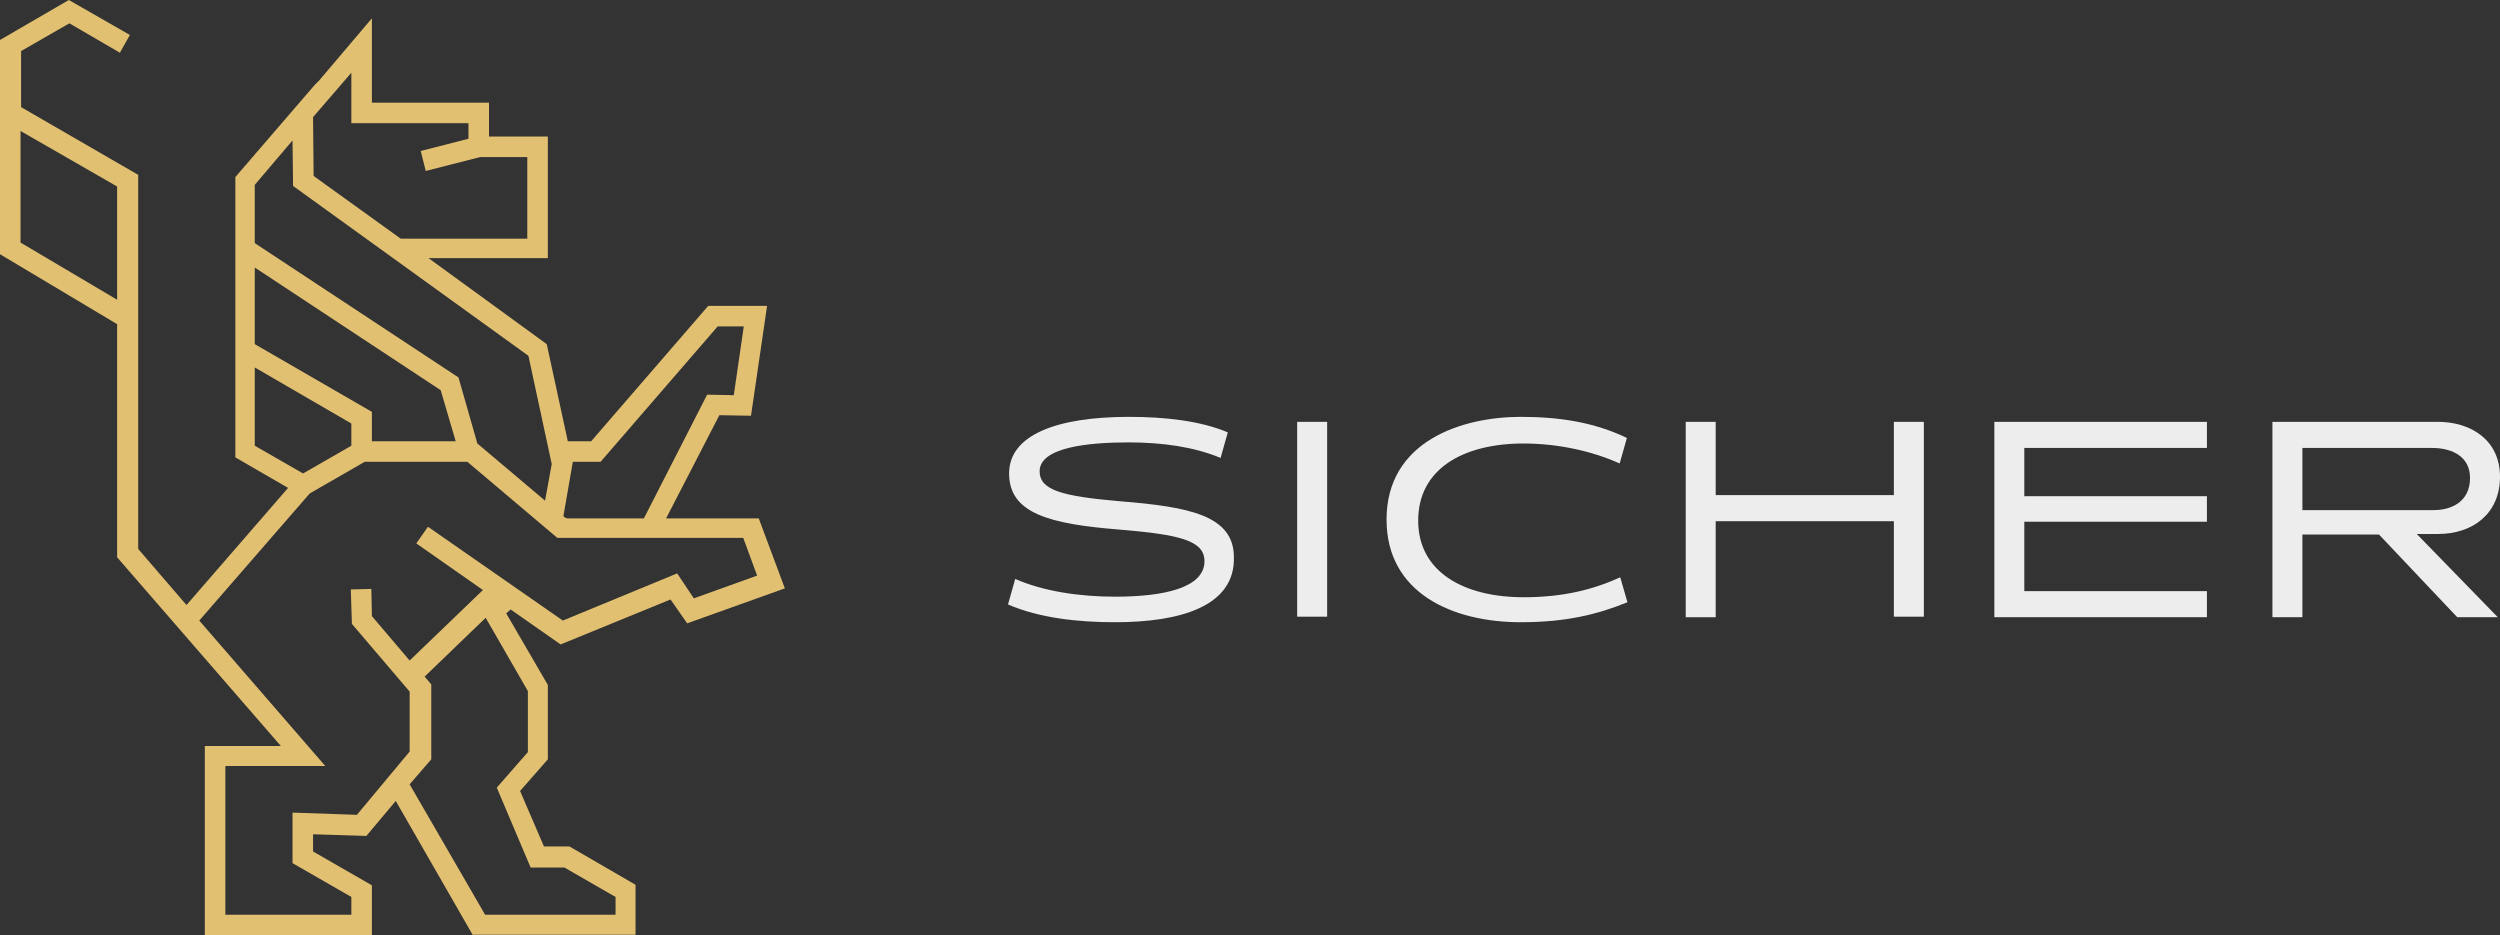 <?xml version="1.0" encoding="UTF-8"?> <!-- Generator: Adobe Illustrator 23.0.4, SVG Export Plug-In . SVG Version: 6.00 Build 0) --> <svg xmlns="http://www.w3.org/2000/svg" xmlns:xlink="http://www.w3.org/1999/xlink" id="Lager_1" x="0px" y="0px" viewBox="0 0 450.4 168.5" style="enable-background:new 0 0 450.4 168.5;" xml:space="preserve"><rect x="0" y="0" width="450.4" height="168.5" fill="#333333" stroke="none"/> <style type="text/css"> .st0{fill:#E2C072;} .st1{fill:#EDEDED;} </style> <g> <path class="st0" d="M85.2,168.5l-13.9-24.2l-5.3,6.3l-9.6-0.3v3.1l10.6,6.1v9H36.9v-34.1h13.7l-29.5-34v-42L0,45.8V7.2L12.4,0 l11,6.3l-1.8,3.2l-9.1-5.3l-8.7,5v10.1l21.1,12.2v67.4l8.7,10.1l18.3-21.1l-9.5-5.5V31.9l14.3-16.6l0.8-0.8L67,3.3v15.2h21.1v6.1 h10.6v21.9H77.2L98.5,62l3.8,17.5h4.2l21.1-24.4h10.6l-2.9,19.8l-5.7-0.1L120,93.4h16.7l4.7,12.6l-17.6,6.3l-3-4.3l-19.8,8.1 l-9-6.3l-0.8,0.7l7.5,12.9v13.4l-5,5.7l4.3,10h4.6l11.9,6.9v9H85.2z M73.8,141.3l13.6,23.5h23.5v-3.2l-9.2-5.3h-6.1l-6.1-14.4 l5.6-6.4v-11l-7.6-13.2l-11,10.6l1.2,1.4v13.5L73.8,141.3z M40.6,164.8h22.7v-3.2l-10.6-6.1v-9.1l11.6,0.4l9.5-11.4v-10.8 l-10.4-12.2l-0.2-6.2l3.7-0.1l0.1,4.9l6.8,8l13.2-12.7l-12-8.4l2.1-3l24.3,16.9l20.6-8.5l3,4.5l11.4-4.1l-2.5-6.8h-33.5L84.2,83.2 H65.7l-9.9,5.7l-19.9,22.9L58.6,138h-18V164.8z M101.5,93l0.4,0.3l0.3,0.1h13.8l11.4-22.3l4.8,0.1l1.8-12.4h-4.7l-21.1,24.4h-5 L101.5,93z M86,79.9l12.2,10.3l1.2-6.6l-4.2-19.5L52.8,33.5l-0.1-8.2l-6.8,8v10.5L82.6,68L86,79.9z M45.9,80.3l8.7,5l8.7-5v-4 L45.9,66.2V80.3z M67,79.5h15.1l-2.7-9.2L45.9,48.2V62L67,74.2V79.5z M3.7,43.7L21.1,54V33.6L3.7,23.6V43.7z M56.4,21.1l0.1,10.6 l15.7,11.3H95V28.3h-8.5l-9.8,2.5l-0.9-3.6l8.6-2.2v-2.8H63.3v-9.1L56.4,21.1z"></path> <g> <path class="st1" d="M200.9,112.1c-6.5,0-13.5-0.7-19.3-3.2l1.3-4.6c5,2.2,11.5,3.2,18,3.2c8.8,0,16.1-1.6,16.1-6.4 c0-3.8-4.7-4.8-15.4-5.7c-12.5-1-19.8-2.9-19.8-10.1c0-7,8.7-10.2,21.6-10.2c6.4,0,12.9,0.7,17.8,2.8l-1.3,4.6 c-4.8-2-10.5-2.8-16.6-2.8c-7.3,0-16,0.9-16,5.2c0,3.4,4,4.5,14.4,5.4c12.4,1,20.6,2.5,20.6,10.1 C222.5,109.3,212.5,112.1,200.9,112.1z"></path> <path class="st1" d="M233.7,111.2V76h5.4v35.1H233.7z"></path> <path class="st1" d="M274,112.1c-12.4,0-24.2-5.3-24.2-18.5c0-14.1,13.5-18.5,24.2-18.5c7,0,13.3,1,19.1,3.8l-1.3,4.6 c-5.1-2.3-11.3-3.6-17.3-3.6c-10.8,0-19,4.5-19,13.9c0,9.3,8.3,13.8,19,13.8c6.9,0,12.4-1.3,17.4-3.6l1.3,4.5 C287.8,110.7,282.1,112.1,274,112.1z"></path> <path class="st1" d="M341.2,111.2V93.9h-32.1v17.3h-5.4V76h5.4v13.2h32.1V76h5.4v35.1H341.2z"></path> <path class="st1" d="M359.3,111.2V76h38.3v4.7h-32.9v8.7h32.9V94h-32.9v12.5h32.9v4.7H359.3z"></path> <path class="st1" d="M442.7,111.2l-14.1-14.9h-13.8v14.9h-5.4V76h29.8c6,0,11.2,3.3,11.2,9.9c0,6.7-5,10.3-11.1,10.3h-3.9l14.6,15 H442.7z M438.1,80.7h-23.3v11.2h23.7c3,0,6.5-1.4,6.5-5.8C445,82.4,442,80.7,438.1,80.7z"></path> </g> </g> </svg> 